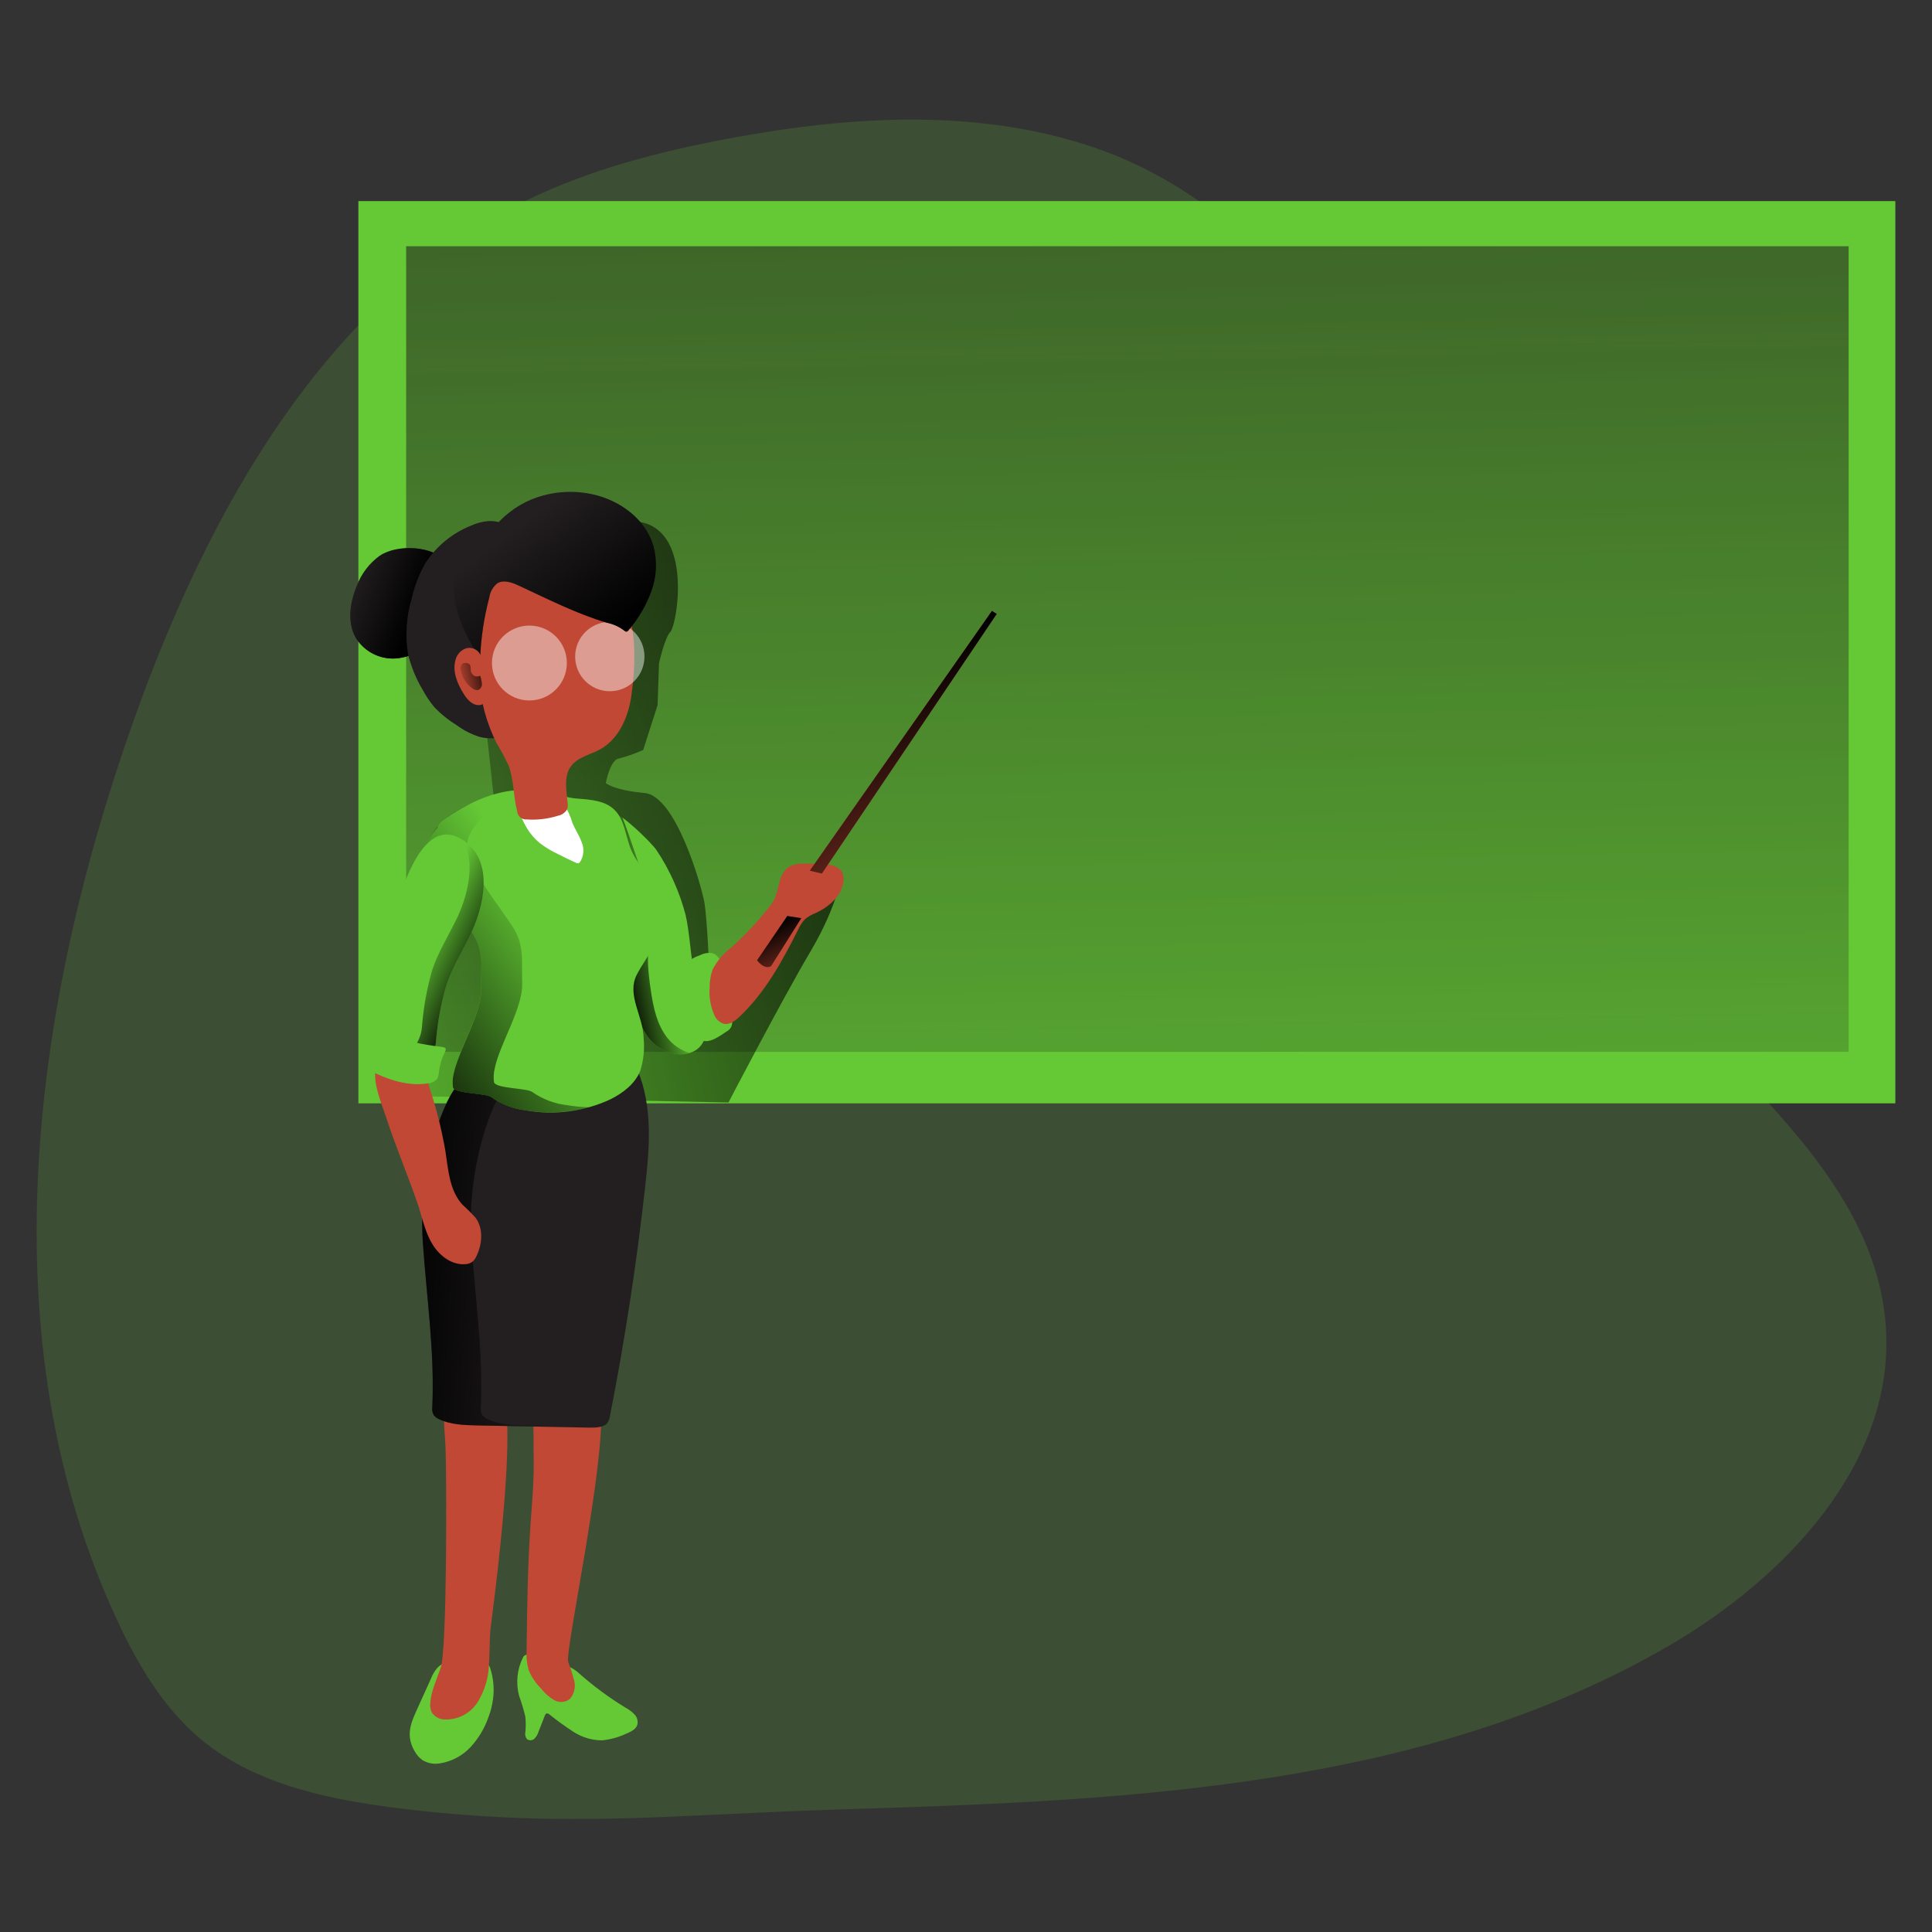<svg width="144" height="144" viewBox="0 0 144 144" fill="none" xmlns="http://www.w3.org/2000/svg">
<rect x="0" y="0" width="144" height="144" fill="#333333" stroke="none"/>
<path opacity="0.18" d="M62.686 134.859C83.891 134.219 106.105 133.307 124.433 122.639C133.142 117.57 141.229 108.985 140.564 98.934C139.907 88.995 131.288 81.835 124.502 74.537C114.644 63.878 107.764 50.818 104.544 36.662C102.087 25.773 92.753 15.1 82.276 11.252C73.403 7.995 63.567 8.588 54.279 10.331C49.164 11.293 44.078 12.603 39.39 14.861C24.307 22.127 15.474 38.12 9.89 53.902C2.272 75.427 -0.916 99.976 8.703 120.704C10.238 124.013 12.139 127.25 14.938 129.611C19.169 133.131 24.877 134.205 30.349 134.856C42.526 136.273 50.434 135.23 62.683 134.865L62.686 134.859Z" fill="#64C935"/>
<path d="M141.267 14.988H26.712V82.236H141.267V14.988Z" fill="#64C935"/>
<path d="M137.788 18.354H30.272V78.399H137.788V18.354Z" fill="url(#paint0_linear_82_1362)"/>
<path d="M54.297 82.172C54.297 82.172 58.32 74.445 60.414 70.906C62.508 67.366 62.764 65.013 62.764 65.013L57.54 67.329C57.54 67.329 55.313 78.555 53.24 75.649C51.166 72.743 52.868 72.394 52.868 72.394C52.868 72.394 52.71 68.455 52.497 67.248C52.284 66.041 50.389 59.322 48.044 59.106C45.7 58.89 45.15 58.363 45.15 58.363C45.15 58.363 45.472 56.644 46.115 56.537C46.742 56.379 47.353 56.166 47.941 55.895L49.012 52.554L49.118 49.441C49.118 49.441 49.545 47.511 49.977 47.079C50.409 46.647 51.584 40.239 48.206 39.033C44.827 37.826 41.201 44.6 41.201 44.6L35.816 50.371L36.93 60.612C34.652 61.137 32.87 62.902 32.322 65.174C31.283 69.131 29.995 77.374 29.995 77.374L30.537 79.468L30.799 81.694L54.297 82.172Z" fill="url(#paint1_linear_82_1362)"/>
<path d="M36.74 126.68C36.683 127.126 36.57 127.564 36.409 127.981C36.124 128.808 35.672 129.565 35.081 130.208C34.485 130.856 33.687 131.282 32.818 131.426C32.365 131.512 31.896 131.432 31.502 131.198C31.262 131.028 31.064 130.81 30.92 130.553C30.721 130.234 30.594 129.874 30.548 129.499C30.471 128.794 30.767 128.102 31.061 127.457L32.127 125.101C32.242 124.808 32.403 124.534 32.61 124.295C32.858 124.056 33.155 123.874 33.483 123.765C33.975 123.552 34.505 123.445 35.041 123.457C35.611 123.486 36.3 123.742 36.524 124.292C36.781 125.061 36.855 125.876 36.743 126.68H36.74Z" fill="#64C935"/>
<path d="M38.989 123.517C38.54 124.41 38.434 125.435 38.69 126.4C38.874 126.904 39.03 127.42 39.154 127.944C39.197 128.336 39.197 128.73 39.154 129.119C39.119 129.295 39.162 129.476 39.272 129.62C39.439 129.75 39.678 129.738 39.833 129.591C39.977 129.444 40.084 129.266 40.142 129.067L40.602 127.886C40.631 127.811 40.677 127.722 40.755 127.708C40.821 127.708 40.887 127.728 40.936 127.774C41.518 128.243 42.126 128.681 42.751 129.087C43.384 129.493 44.119 129.712 44.87 129.715C45.498 129.655 46.112 129.485 46.682 129.214C47.019 129.076 47.402 128.897 47.506 128.549C47.569 128.275 47.488 127.987 47.295 127.786C47.102 127.584 46.881 127.417 46.636 127.287C45.415 126.544 44.263 125.695 43.191 124.75C42.998 124.563 42.78 124.407 42.541 124.286C42.227 124.18 41.895 124.119 41.564 124.108C40.928 124.027 40.317 123.803 39.782 123.448C39.586 123.304 39.131 123.232 38.992 123.514L38.989 123.517Z" fill="#64C935"/>
<path d="M32.844 124.321C32.544 125.185 32.132 126.029 32.072 126.936C32.043 127.178 32.08 127.425 32.187 127.644C32.394 127.95 32.731 128.14 33.1 128.157C34.099 128.212 35.05 127.725 35.591 126.884C36.112 126.049 36.406 125.093 36.441 124.108C36.521 123.131 36.464 122.144 36.59 121.173C38.206 108.726 37.803 105.506 37.705 105.149C37.515 104.406 36.668 104.08 35.919 103.962C35.107 103.833 33.267 103.844 33.152 104.809C33.025 105.889 33.152 106.753 33.206 107.841C33.299 110.344 33.322 122.95 32.846 124.324L32.844 124.321Z" fill="#C14834"/>
<path d="M39.776 109.708C39.753 110.989 39.635 112.265 39.548 113.541C39.329 116.666 39.289 119.805 39.249 122.939C39.214 123.445 39.263 123.958 39.393 124.448C39.609 124.983 39.931 125.467 40.343 125.873C40.608 126.213 40.936 126.501 41.308 126.72C41.679 126.93 42.14 126.893 42.474 126.628C42.8 126.253 42.918 125.744 42.797 125.263C42.673 124.79 42.526 124.324 42.35 123.866C42.106 123.042 45.052 109.529 44.798 105.042C44.807 104.846 44.755 104.653 44.654 104.486C44.565 104.371 43.854 104.55 43.727 104.486C43.073 104.23 42.368 104.126 41.668 104.187C41.279 104.224 40.28 104.291 39.983 104.616C39.635 105.005 39.776 106.451 39.767 106.966C39.758 107.893 39.793 108.803 39.776 109.708Z" fill="#C14834"/>
<path d="M31.502 92.523C31.787 96.647 32.4 100.765 32.213 104.884C32.178 105.088 32.216 105.296 32.319 105.474C32.417 105.598 32.547 105.699 32.691 105.765C33.566 106.191 34.635 106.22 35.66 106.243L43.917 106.407C44.41 106.407 44.994 106.407 45.268 106.059C45.371 105.912 45.438 105.742 45.458 105.566C46.57 99.896 47.445 94.199 48.084 88.477C48.416 85.562 48.666 82.538 47.529 79.782C43.58 80.433 40.51 79.857 36.495 79.592C35.073 79.5 33.587 80.505 32.351 84.701C31.628 87.241 31.34 89.888 31.502 92.523Z" fill="#231F20"/>
<path d="M39.3 106.249L44.726 106.356C44.467 106.405 44.199 106.422 43.937 106.41L35.68 106.246C34.664 106.229 33.592 106.194 32.711 105.768C32.567 105.702 32.44 105.604 32.34 105.477C32.239 105.296 32.198 105.088 32.227 104.884C32.417 100.76 31.787 96.641 31.519 92.517C31.363 89.882 31.657 87.238 32.383 84.701C33.618 80.505 35.107 79.505 36.527 79.592C37.391 79.646 38.212 79.721 39.007 79.793C37.956 80.257 36.913 81.622 36.006 84.704C35.274 87.241 34.978 89.882 35.13 92.52C35.398 96.644 36.029 100.763 35.839 104.887C35.807 105.091 35.844 105.299 35.945 105.48C36.052 105.607 36.187 105.705 36.34 105.771C37.212 106.197 38.281 106.232 39.3 106.249Z" fill="url(#paint2_linear_82_1362)"/>
<path d="M47.664 80.078C46.941 80.078 46.227 80.078 45.516 80.024C46.169 79.975 46.843 79.9 47.546 79.787C47.586 79.885 47.627 79.983 47.664 80.081V80.078Z" fill="url(#paint3_linear_82_1362)"/>
<path d="M45.518 80.018C43.341 80.122 41.158 80.044 38.995 79.79C39.352 79.632 39.744 79.563 40.136 79.589C42.08 79.721 43.805 79.92 45.521 80.015L45.518 80.018Z" fill="url(#paint4_linear_82_1362)"/>
<path d="M51.106 68.221C51.405 69.546 51.437 70.917 51.693 72.248C51.99 73.777 52.589 75.266 52.577 76.824C52.586 77.057 52.554 77.29 52.485 77.515C52.321 77.924 51.996 78.249 51.587 78.414C50.472 78.903 49.101 78.316 48.347 77.351C47.592 76.386 47.318 75.125 47.134 73.93C46.63 70.629 46.616 67.282 46.607 63.947C46.607 63.328 44.297 60.506 45.055 60.298C45.812 60.091 48.614 62.847 48.949 63.389C49.931 64.869 50.659 66.502 51.108 68.221H51.106Z" fill="#64C935"/>
<path d="M51.394 78.483C50.314 78.834 49.055 78.261 48.344 77.351C47.601 76.386 47.316 75.125 47.131 73.93C46.627 70.635 46.613 67.28 46.607 63.947C46.607 63.328 44.294 60.506 45.052 60.296C45.325 60.221 45.832 60.503 46.391 60.918C46.763 61.839 48.499 66.911 48.502 67.363C48.502 70.704 48.018 70.632 48.525 73.93C48.709 75.139 48.98 76.386 49.738 77.351C50.161 77.889 50.737 78.284 51.394 78.483Z" fill="url(#paint5_linear_82_1362)"/>
<path d="M32.613 61.713C32.288 62.012 32.034 62.381 31.87 62.793C31.608 63.579 31.931 64.44 32.319 65.174C33.114 66.658 34.174 67.988 35.119 69.408C36.06 70.831 35.798 71.951 35.862 73.642C35.943 75.496 34.166 78.215 33.808 80.035C33.731 80.361 33.713 80.698 33.757 81.029C33.849 81.527 36.213 81.464 36.614 81.772C37.383 82.316 38.275 82.659 39.211 82.763C41.334 83.137 43.517 82.852 45.472 81.948C46.426 81.481 47.327 80.79 47.727 79.802C47.967 79.024 48.05 78.209 47.975 77.4C47.946 75.715 46.699 74.183 47.451 72.671C47.846 71.882 48.413 71.188 48.776 70.37C49.447 68.849 49.355 67.098 48.528 65.655C48.087 64.912 47.457 64.267 47.097 63.472C46.621 62.433 46.607 61.134 45.783 60.345C45.101 59.685 44.064 59.602 43.119 59.53C41.887 59.449 42.005 59.158 40.767 59.075C39.747 59.008 38.776 58.801 37.771 58.982C36.789 59.161 35.839 59.492 34.958 59.962C34.554 60.178 32.613 61.194 32.613 61.71V61.713Z" fill="#64C935"/>
<path d="M43.931 82.535C42.394 82.947 40.787 83.025 39.214 82.766C38.278 82.659 37.385 82.319 36.616 81.778C36.216 81.467 33.852 81.53 33.759 81.035C33.716 80.703 33.733 80.367 33.811 80.041C34.183 78.218 35.945 75.502 35.865 73.647C35.795 71.954 36.035 70.831 35.122 69.408C34.209 67.985 33.114 66.658 32.319 65.174C31.925 64.431 31.602 63.576 31.873 62.787C32.011 62.372 32.731 60.901 34.957 59.959C35.859 59.53 36.803 59.201 37.774 58.98C38.364 58.89 38.964 58.885 39.557 58.956C39.038 59.141 38.529 59.368 38.022 59.579C35.795 60.526 35.075 61.992 34.931 62.41C34.664 63.196 34.986 64.057 35.381 64.791C36.176 66.275 37.236 67.605 38.18 69.025C39.122 70.448 38.857 71.568 38.923 73.256C39.001 75.111 37.227 77.829 36.87 79.655C36.792 79.981 36.775 80.317 36.818 80.649C36.91 81.147 39.275 81.084 39.675 81.392C40.447 81.93 41.34 82.27 42.273 82.374C42.823 82.463 43.379 82.515 43.934 82.529L43.931 82.535Z" fill="url(#paint6_linear_82_1362)"/>
<path d="M40.239 62.844C40.654 63.161 41.103 63.432 41.576 63.654C42.022 63.884 42.477 64.1 42.935 64.308C42.987 64.339 43.047 64.354 43.111 64.345C43.163 64.325 43.206 64.29 43.235 64.244C43.517 63.798 43.56 63.242 43.35 62.761C43.174 62.271 42.877 61.834 42.673 61.355C42.526 60.846 42.307 60.362 42.016 59.918C41.723 59.616 41.371 59.377 40.98 59.213C40.375 58.907 39.125 58.329 38.687 59.175C38.316 59.87 38.866 61.004 39.206 61.609C39.471 62.081 39.822 62.502 40.242 62.844H40.239Z" fill="white"/>
<path d="M28.299 41.423C27.521 41.987 26.928 42.768 26.591 43.669C26.067 44.925 25.848 46.431 26.551 47.595C27.19 48.586 28.316 49.153 29.494 49.078C30.66 48.983 31.735 48.41 32.463 47.497C33.471 46.276 34.546 43.416 33.385 41.967C32.316 40.64 29.604 40.545 28.302 41.423H28.299Z" fill="#231F20"/>
<path d="M28.299 41.423C27.521 41.987 26.928 42.768 26.591 43.669C26.067 44.925 25.848 46.431 26.551 47.595C27.19 48.586 28.316 49.153 29.494 49.078C30.66 48.983 31.735 48.41 32.463 47.497C33.471 46.276 34.546 43.416 33.385 41.967C32.316 40.64 29.604 40.545 28.302 41.423H28.299Z" fill="url(#paint7_linear_82_1362)"/>
<path d="M36.354 38.843C35.922 38.883 35.502 38.998 35.107 39.179C33.719 39.73 32.538 40.697 31.723 41.947C31.239 42.785 30.885 43.69 30.678 44.634C30.286 45.959 30.191 47.353 30.404 48.715C30.632 49.674 31.006 50.593 31.519 51.44C31.755 51.877 32.031 52.292 32.345 52.678C32.841 53.202 33.402 53.66 34.019 54.037C34.537 54.426 35.119 54.723 35.738 54.922C37.253 55.325 38.846 54.55 40.061 53.582C41.337 52.58 42.356 51.284 43.03 49.81C43.698 48.329 43.897 46.679 43.606 45.081C43.451 44.366 43.22 43.669 42.921 43.001C42.342 41.665 41.584 40.663 40.153 40.251C38.819 39.877 37.826 38.748 36.36 38.84L36.354 38.843Z" fill="#231F20"/>
<path d="M47.059 51.854C46.837 53.447 46.12 55.094 44.709 55.863C43.966 56.264 43.053 56.434 42.561 57.11C42.008 57.853 42.215 58.902 42.307 59.832C42.333 59.996 42.322 60.166 42.27 60.325C42.123 60.569 41.881 60.742 41.602 60.797C40.844 61.036 40.049 61.131 39.257 61.076C38.894 61.105 38.575 60.834 38.546 60.471C38.546 60.468 38.546 60.463 38.546 60.46C38.246 59.345 38.318 58.118 37.895 57.03C37.63 56.462 37.333 55.91 37.005 55.38C36.265 53.885 35.821 52.263 35.703 50.599C35.525 48.96 35.484 47.31 35.58 45.662C35.585 45.17 35.672 44.683 35.836 44.219C36.049 43.753 36.337 43.327 36.688 42.958C37.299 42.166 38.071 41.512 38.952 41.04C40.127 40.547 41.455 40.547 42.63 41.04C43.793 41.535 44.813 42.313 45.599 43.304C47.532 45.602 47.448 49.023 47.056 51.857L47.059 51.854Z" fill="#C14834"/>
<path opacity="0.46" d="M39.459 52.209C41 52.209 42.25 50.959 42.25 49.418C42.25 47.877 41 46.627 39.459 46.627C37.918 46.627 36.668 47.877 36.668 49.418C36.668 50.959 37.918 52.209 39.459 52.209Z" fill="white"/>
<path opacity="0.46" d="M45.452 51.52C46.879 51.52 48.036 50.364 48.036 48.937C48.036 47.51 46.879 46.353 45.452 46.353C44.025 46.353 42.869 47.51 42.869 48.937C42.869 50.364 44.025 51.52 45.452 51.52Z" fill="white"/>
<path d="M39.666 37.204C41.115 36.628 42.705 36.507 44.222 36.855C46.238 37.316 48.133 38.71 48.709 40.712C48.998 41.815 48.943 42.981 48.554 44.052C48.162 45.121 47.583 46.112 46.843 46.976C46.809 47.027 46.757 47.065 46.699 47.079C46.624 47.079 46.561 47.03 46.506 46.981C46.132 46.702 45.703 46.509 45.245 46.417C42.958 45.74 40.824 44.643 38.658 43.643C38.146 43.41 37.526 43.183 37.051 43.488C36.732 43.753 36.524 44.127 36.469 44.539C36.081 45.993 35.853 47.488 35.79 48.992C35.119 48.087 34.589 47.088 34.22 46.022C33.924 45.147 33.78 44.225 33.794 43.301C33.794 42.644 33.794 41.936 34.188 41.4C34.583 40.864 35.11 41.028 35.672 40.807C36.121 40.617 36.323 39.971 36.593 39.6C37.38 38.534 38.445 37.702 39.669 37.198L39.666 37.204Z" fill="#231F20"/>
<path d="M39.666 37.204C41.115 36.628 42.705 36.507 44.222 36.855C46.238 37.316 48.133 38.71 48.709 40.712C48.998 41.815 48.943 42.981 48.554 44.052C48.162 45.121 47.583 46.112 46.843 46.976C46.809 47.027 46.757 47.065 46.699 47.079C46.624 47.079 46.561 47.03 46.506 46.981C46.132 46.702 45.703 46.509 45.245 46.417C42.958 45.74 40.824 44.643 38.658 43.643C38.146 43.41 37.526 43.183 37.051 43.488C36.732 43.753 36.524 44.127 36.469 44.539C36.081 45.993 35.853 47.488 35.79 48.992C35.119 48.087 34.589 47.088 34.22 46.022C33.924 45.147 33.78 44.225 33.794 43.301C33.794 42.644 33.794 41.936 34.188 41.4C34.583 40.864 35.11 41.028 35.672 40.807C36.121 40.617 36.323 39.971 36.593 39.6C37.38 38.534 38.445 37.702 39.669 37.198L39.666 37.204Z" fill="url(#paint8_linear_82_1362)"/>
<path d="M34.759 48.318C34.35 48.447 34.042 48.787 33.947 49.205C33.71 50.054 34.085 50.953 34.551 51.702C34.813 52.122 35.191 52.566 35.686 52.554C35.824 52.563 35.96 52.511 36.058 52.41C36.176 52.212 36.196 51.972 36.112 51.756C35.954 50.936 35.888 50.1 35.908 49.265C35.931 48.75 35.531 48.312 35.015 48.292C34.929 48.289 34.842 48.298 34.759 48.315V48.318Z" fill="#C14834"/>
<path d="M35.346 50.371C35.199 50.285 35.102 50.132 35.087 49.962C35.087 49.812 35.087 49.645 35.009 49.533C34.934 49.455 34.831 49.412 34.724 49.415C34.635 49.406 34.546 49.424 34.468 49.467C34.338 49.594 34.292 49.781 34.344 49.954C34.445 50.501 34.753 50.985 35.205 51.307C35.323 51.408 35.476 51.451 35.629 51.434C35.827 51.356 35.945 51.152 35.914 50.941C35.899 50.746 35.859 50.553 35.79 50.365C35.649 50.434 35.487 50.437 35.343 50.374L35.346 50.371Z" fill="url(#paint9_linear_82_1362)"/>
<path d="M31.251 90.095C31.53 91.025 31.755 91.99 32.276 92.808C32.797 93.626 33.69 94.291 34.655 94.225C34.859 94.225 35.058 94.159 35.222 94.035C35.338 93.931 35.43 93.805 35.493 93.663C35.945 92.753 36.049 91.593 35.453 90.775C35.148 90.432 34.819 90.107 34.477 89.798C33.489 88.736 33.408 87.152 33.186 85.717C32.901 84.108 32.498 82.518 31.98 80.968C31.902 80.611 31.729 80.283 31.476 80.018C31.231 79.842 30.948 79.724 30.652 79.672C29.779 79.454 28.198 78.581 27.988 79.787C27.809 80.801 28.486 82.385 28.794 83.324C29.532 85.585 30.493 87.811 31.254 90.092L31.251 90.095Z" fill="#C14834"/>
<path d="M52.572 71.191C52.638 71.173 52.537 71.093 52.471 71.113C52.194 71.179 51.926 71.28 51.676 71.412C51.425 71.551 51.235 71.781 51.149 72.055C51.106 72.282 51.111 72.516 51.166 72.74L51.826 76.677C51.843 76.965 51.958 77.239 52.157 77.449C52.528 77.746 53.053 77.561 53.453 77.331C53.7 77.19 53.937 77.037 54.164 76.876C54.492 76.712 54.651 76.332 54.536 75.98C54.452 74.684 54.242 73.403 53.914 72.147C53.773 71.674 53.542 71.147 53.05 71.032C52.739 70.998 52.422 71.061 52.148 71.211" fill="#64C935"/>
<path d="M54.464 70.652C53.908 71.078 53.45 71.62 53.124 72.242C52.969 72.665 52.891 73.114 52.894 73.567C52.834 74.278 52.952 74.992 53.237 75.649C53.364 75.957 53.617 76.196 53.931 76.303C54.369 76.406 54.789 76.095 55.115 75.784C57.03 73.981 58.314 71.623 59.495 69.275C59.622 68.982 59.8 68.714 60.025 68.486C60.267 68.299 60.535 68.149 60.82 68.04C61.813 67.576 62.77 66.744 62.865 65.652C62.891 65.433 62.856 65.215 62.764 65.013C62.516 64.541 61.894 64.434 61.361 64.405C60.898 64.379 60.425 64.365 59.959 64.368C59.593 64.345 59.227 64.411 58.893 64.558C57.903 65.082 58.15 66.511 57.54 67.331C56.621 68.532 55.593 69.647 54.467 70.658L54.464 70.652Z" fill="#C14834"/>
<path d="M29.563 67.556C28.843 69.935 28.598 72.432 28.449 74.915C28.339 75.83 28.405 76.755 28.642 77.645C28.933 78.517 29.621 79.315 30.528 79.468C31.113 79.58 31.709 79.361 32.086 78.903C32.337 78.509 32.478 78.057 32.495 77.59C32.61 76.15 32.872 74.725 33.276 73.336C33.713 72.072 34.419 70.917 35.015 69.719C36.104 67.533 36.953 63.806 34.163 62.418C31.579 61.134 30.096 65.802 29.563 67.553V67.556Z" fill="#64C935"/>
<path d="M35.021 69.728C34.425 70.926 33.722 72.078 33.284 73.345C32.878 74.73 32.613 76.153 32.498 77.59C32.472 78.054 32.334 78.506 32.089 78.903C31.712 79.361 31.116 79.577 30.534 79.468C29.788 79.307 29.163 78.805 28.84 78.114C29.042 78.227 29.261 78.304 29.485 78.345C30.067 78.457 30.663 78.247 31.044 77.792C31.288 77.394 31.43 76.942 31.453 76.478C31.568 75.038 31.83 73.613 32.236 72.225C32.674 70.96 33.379 69.805 33.975 68.607C34.802 66.948 35.49 64.391 34.543 62.669C36.873 64.169 36.058 67.645 35.018 69.728H35.021Z" fill="url(#paint10_linear_82_1362)"/>
<path d="M29.992 77.377C29.63 77.204 29.258 77.054 28.878 76.922C28.604 76.844 28.319 76.807 28.034 76.804C27.959 76.795 27.881 76.807 27.812 76.838C27.735 76.887 27.671 76.959 27.631 77.043C27.262 77.697 27.089 78.445 27.133 79.194C27.133 79.315 27.161 79.433 27.219 79.54C27.3 79.644 27.406 79.724 27.527 79.773C28.881 80.467 30.398 80.986 31.899 80.749C32.164 80.732 32.412 80.611 32.584 80.407C32.668 80.243 32.714 80.061 32.717 79.877C32.777 79.387 32.921 78.909 33.14 78.466C33.33 78.094 33.189 78.062 32.835 78.016C32.484 77.973 32.175 77.936 31.847 77.878C31.211 77.783 30.586 77.616 29.987 77.377H29.992Z" fill="#64C935"/>
<path d="M60.356 64.895L73.933 45.53L74.293 45.757L61.258 65.111L60.356 64.895Z" fill="#C14834"/>
<path d="M60.356 64.895L73.933 45.53L74.293 45.757L61.258 65.111L60.356 64.895Z" fill="url(#paint11_linear_82_1362)"/>
<path d="M58.68 68.27L56.428 71.571C56.428 71.571 56.952 72.314 57.473 72.011L59.725 68.434L58.68 68.27Z" fill="url(#paint12_linear_82_1362)"/>
<defs>
<linearGradient id="paint0_linear_82_1362" x1="85.395" y1="118.258" x2="82.017" y2="-54.59" gradientUnits="userSpaceOnUse">
<stop stop-color="#231F20" stop-opacity="0"/>
<stop offset="1" stop-color="#231F20"/>
</linearGradient>
<linearGradient id="paint1_linear_82_1362" x1="86.498" y1="53.021" x2="15.947" y2="67.821" gradientUnits="userSpaceOnUse">
<stop/>
<stop offset="1" stop-opacity="0"/>
</linearGradient>
<linearGradient id="paint2_linear_82_1362" x1="29.232" y1="92.558" x2="42.978" y2="93.309" gradientUnits="userSpaceOnUse">
<stop/>
<stop offset="1" stop-opacity="0"/>
</linearGradient>
<linearGradient id="paint3_linear_82_1362" x1="45.202" y1="79.834" x2="47.298" y2="79.949" gradientUnits="userSpaceOnUse">
<stop/>
<stop offset="1" stop-opacity="0"/>
</linearGradient>
<linearGradient id="paint4_linear_82_1362" x1="38.019" y1="79.646" x2="44.378" y2="79.995" gradientUnits="userSpaceOnUse">
<stop/>
<stop offset="1" stop-opacity="0"/>
</linearGradient>
<linearGradient id="paint5_linear_82_1362" x1="45.614" y1="69.924" x2="50.285" y2="68.979" gradientUnits="userSpaceOnUse">
<stop/>
<stop offset="1" stop-opacity="0"/>
</linearGradient>
<linearGradient id="paint6_linear_82_1362" x1="26.856" y1="80.323" x2="42.175" y2="69.132" gradientUnits="userSpaceOnUse">
<stop/>
<stop offset="1" stop-opacity="0"/>
</linearGradient>
<linearGradient id="paint7_linear_82_1362" x1="31.084" y1="45.354" x2="26.122" y2="43.502" gradientUnits="userSpaceOnUse">
<stop/>
<stop offset="1" stop-opacity="0"/>
</linearGradient>
<linearGradient id="paint8_linear_82_1362" x1="44.773" y1="47.975" x2="38.336" y2="39.367" gradientUnits="userSpaceOnUse">
<stop/>
<stop offset="1" stop-opacity="0"/>
</linearGradient>
<linearGradient id="paint9_linear_82_1362" x1="36.778" y1="50.077" x2="34.027" y2="50.653" gradientUnits="userSpaceOnUse">
<stop/>
<stop offset="1" stop-opacity="0"/>
</linearGradient>
<linearGradient id="paint10_linear_82_1362" x1="36.107" y1="72.792" x2="31.306" y2="70.523" gradientUnits="userSpaceOnUse">
<stop/>
<stop offset="1" stop-opacity="0"/>
</linearGradient>
<linearGradient id="paint11_linear_82_1362" x1="64.884" y1="50.605" x2="76.363" y2="72.812" gradientUnits="userSpaceOnUse">
<stop/>
<stop offset="1" stop-opacity="0"/>
</linearGradient>
<linearGradient id="paint12_linear_82_1362" x1="57.537" y1="68.956" x2="60.287" y2="74.272" gradientUnits="userSpaceOnUse">
<stop/>
<stop offset="1" stop-opacity="0"/>
</linearGradient>
</defs>
</svg>
